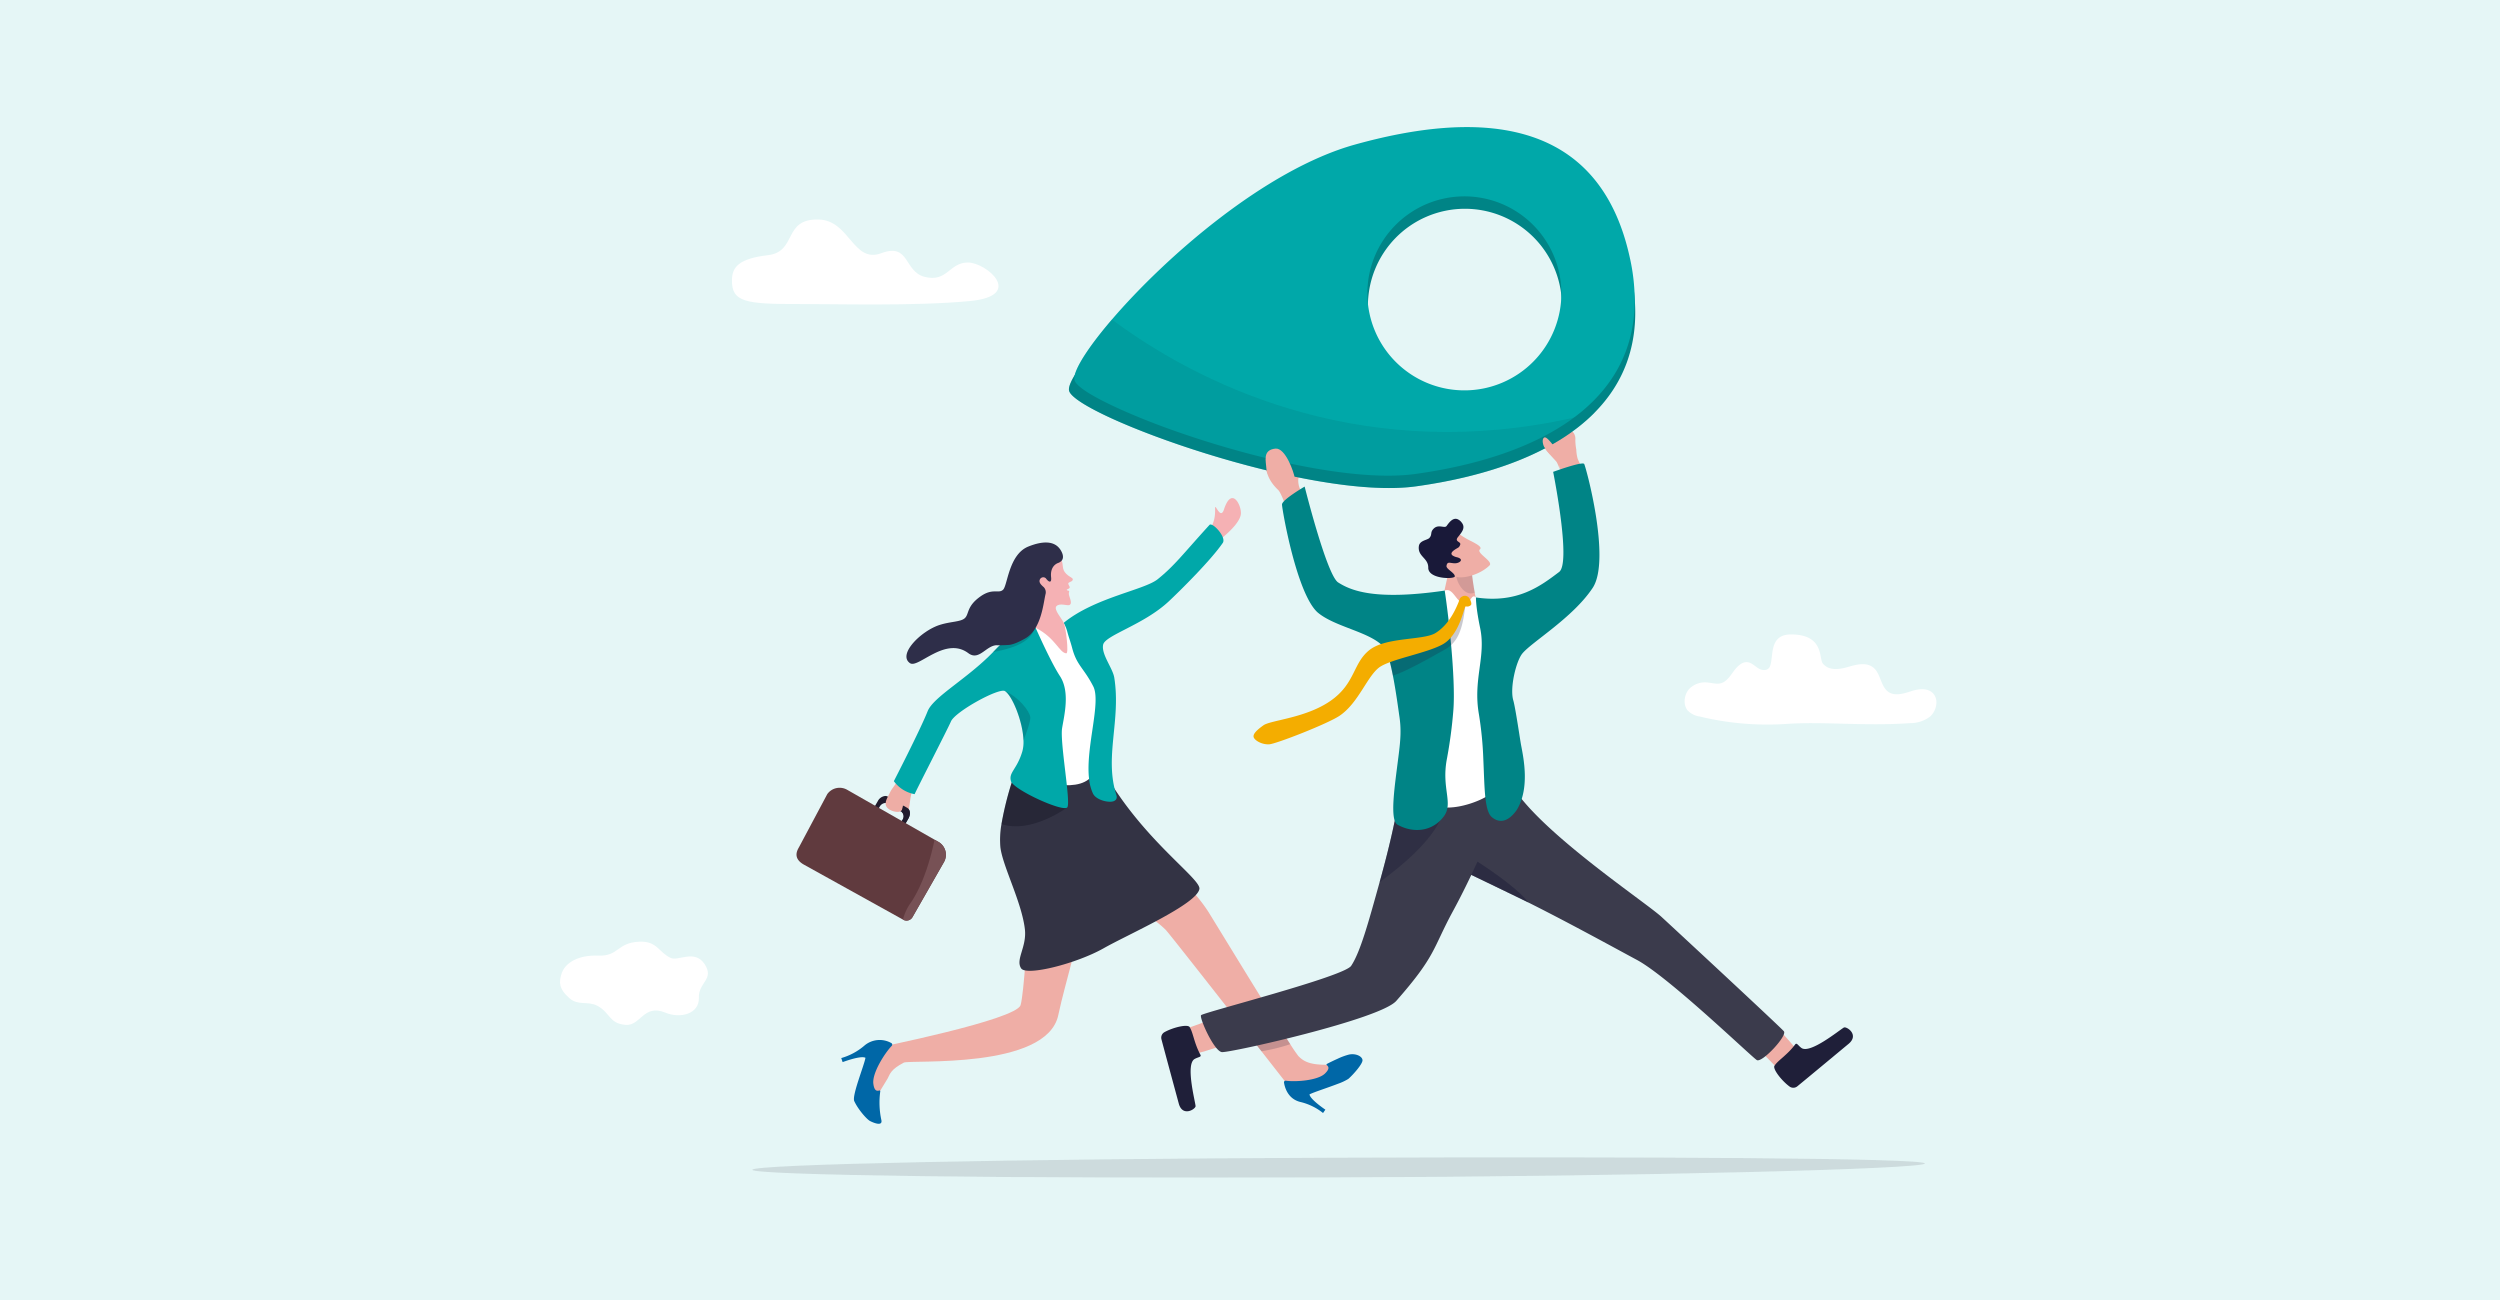 <svg xmlns="http://www.w3.org/2000/svg" xmlns:xlink="http://www.w3.org/1999/xlink" width="750" height="390" viewBox="0 0 750 390">
  <defs>
    <clipPath id="clip-path">
      <rect id="長方形_110" data-name="長方形 110" width="412.924" height="315.192" fill="none"/>
    </clipPath>
    <clipPath id="clip-path-2">
      <rect id="長方形_109" data-name="長方形 109" width="412.923" height="315.192" fill="none"/>
    </clipPath>
    <clipPath id="clip-path-3">
      <rect id="長方形_99" data-name="長方形 99" width="351.741" height="6.112" fill="none"/>
    </clipPath>
    <clipPath id="clip-path-4">
      <rect id="長方形_100" data-name="長方形 100" width="19.76" height="15.769" fill="none"/>
    </clipPath>
    <clipPath id="clip-path-5">
      <rect id="長方形_101" data-name="長方形 101" width="7.621" height="14.826" fill="none"/>
    </clipPath>
    <clipPath id="clip-path-6">
      <rect id="長方形_102" data-name="長方形 102" width="12.739" height="7.649" fill="none"/>
    </clipPath>
    <clipPath id="clip-path-7">
      <rect id="長方形_103" data-name="長方形 103" width="12.97" height="8.555" fill="none"/>
    </clipPath>
    <clipPath id="clip-path-8">
      <rect id="長方形_104" data-name="長方形 104" width="19.55" height="22.261" fill="none"/>
    </clipPath>
    <clipPath id="clip-path-9">
      <rect id="長方形_105" data-name="長方形 105" width="17.142" height="12.267" fill="none"/>
    </clipPath>
    <clipPath id="clip-path-10">
      <rect id="長方形_106" data-name="長方形 106" width="5.619" height="7.223" fill="none"/>
    </clipPath>
    <clipPath id="clip-path-11">
      <rect id="長方形_107" data-name="長方形 107" width="23.473" height="22.998" fill="none"/>
    </clipPath>
    <clipPath id="clip-path-12">
      <rect id="長方形_108" data-name="長方形 108" width="157.706" height="50.552" fill="#008486"/>
    </clipPath>
  </defs>
  <g id="グループ_306" data-name="グループ 306" transform="translate(0.181 -0.203)">
    <rect id="長方形_232" data-name="長方形 232" width="750" height="390" transform="translate(-0.181 0.203)" fill="#e5f6f6"/>
    <g id="グループ_297" data-name="グループ 297" transform="translate(167.824 38.332)">
      <g id="グループ_247" data-name="グループ 247" clip-path="url(#clip-path)">
        <g id="グループ_246" data-name="グループ 246" transform="translate(0 0)">
          <g id="グループ_245" data-name="グループ 245" clip-path="url(#clip-path-2)">
            <g id="グループ_217" data-name="グループ 217" transform="translate(57.715 309.079)" opacity="0.14">
              <g id="グループ_216" data-name="グループ 216">
                <g id="グループ_215" data-name="グループ 215" clip-path="url(#clip-path-3)">
                  <path id="パス_262" data-name="パス 262" d="M628.06,1481.593c.006,1.636-82.975,3.847-178.594,4.205s-173.14-.677-173.146-2.314,77.5-3.252,173.124-3.611,178.611.084,178.617,1.72" transform="translate(-276.319 -1479.756)" fill="#32323f"/>
                </g>
              </g>
            </g>
            <path id="パス_263" data-name="パス 263" d="M921.045,544.5c1.823-1.351,4.336-3.18,4.138-8.452-.082-2.181,1.555,3.641,2.67.226,2.36-7.227,5.374-1.051,5.063,1.436-.248,1.99-2.623,4.611-5.437,6.944a9.675,9.675,0,0,0-2.805,3.423Z" transform="translate(-728.664 -421.574)" fill="#f5b1b4"/>
            <path id="パス_264" data-name="パス 264" d="M497.666,1015.934c-1.329,5.232-2.9,10.653-4.049,16.071-3.485,16.407-44.545,13.293-46.352,14.241-3.847,2.023-4.092,3.307-4.831,4.75l-2.89,4.744L435,1049.791l3.575-7.889s42.448-8.473,43.739-12.923c.507-1.747,1.027-7.165,1.469-13.1.13-1.745.253-3.534.369-5.289.489-7.489.818-14.338.818-14.338.257-1.162.1-11.268-.272-12.391-.993-2.988,2.112-19.011,9.346-15.7,11.9,5.449,12.066,15.027,12.066,15.027s-3.558,13.581-7.77,30.1Z" transform="translate(-344.141 -765.584)" fill="#efaea6"/>
            <path id="パス_265" data-name="パス 265" d="M418.939,1312.052a7.075,7.075,0,0,0-7.916.661,18.372,18.372,0,0,1-7.078,3.854l.413,1.217s5.446-2.073,6.846-1.3c-.345,2.185-4.108,11.35-3.359,12.993,1.138,2.5,3.772,5.484,4.737,5.978,1.171.6,3.9,1.687,3.375-.382a24.677,24.677,0,0,1-.3-8.578s-.041-.271-.286-.2c-.559.154-1.5.362-1.8-2.036-.4-3.174,3.39-9.145,5.512-11.35a.535.535,0,0,0-.142-.856" transform="translate(-319.573 -1037.276)" fill="#0067a7"/>
            <path id="パス_266" data-name="パス 266" d="M747.2,1071.71l-6.18,2.9a1.417,1.417,0,0,1-.451.127l-4.119.453a1.47,1.47,0,0,1-1.322-.564l-.677-.866-6.97-8.917c-1.345-1.717-2.805-3.582-4.33-5.531-9.976-12.741-22.792-29.069-24.315-30.813a28.321,28.321,0,0,0-3.066-2.636c-4.687-3.68-13.309-9.821-18.6-13.554-2.707-1.907-4.543-3.185-4.543-3.185-.405-.176-4.3,6.586-4.685,6.795-1.149.625-4.23,1.5-9.936-2a34.448,34.448,0,0,1-2.9-2.005c-2.281-1.744-1.446-7.149-1.12-8.835a1.457,1.457,0,0,1,.483-.829l3.655-3.127h0l3.791-3.242a1.437,1.437,0,0,1,1.111-.332l4.956.62a1.5,1.5,0,0,1,.522.167c1.161.633,5.247,2.475,9.414,4.424,3.077,1.437,6.2,2.928,8.213,4.033.033.019.246-5.85,3.482-4.386,3.15,1.427,12.488,10.744,18.18,17.581a48.048,48.048,0,0,1,3.736,4.98c3.162,5.126,13.56,22.189,20.526,33.323,1.57,2.515,2.968,4.727,4.069,6.431a42.4,42.4,0,0,0,2.423,3.547c1.69,1.78,3.7,2.54,7.785,2.626.042,0,.083,0,.123,0s.073,0,.109,0a1.533,1.533,0,0,1,.47.073,1.5,1.5,0,0,1,.169,2.755" transform="translate(-517.05 -787.594)" fill="#efaea6"/>
            <path id="パス_267" data-name="パス 267" d="M1047.5,1343.654c1.244-.65,5.476-1.993,8.55-3.186a15.99,15.99,0,0,0,3.056-1.432c.053-.039.1-.076.145-.114,1.409-1.255,4.169-4.371,4.149-5.507s-1.957-2.141-4.049-1.709a19.535,19.535,0,0,0-3.432,1.265c-1.264.565-2.438,1.156-2.961,1.422l-.284.147a.222.222,0,0,0,0,.336c.426.348,1.1.961-.558,2.549-2.208,2.108-8.885,2.535-11.717,2.125a.486.486,0,0,0-.55.559c.229,1.469,1.159,4.884,4.873,5.816a17.091,17.091,0,0,1,6.838,3.322l.7-1.008s-4.581-3.061-4.762-4.585" transform="translate(-822.653 -1053.469)" fill="#0067a7"/>
            <path id="パス_268" data-name="パス 268" d="M638.321,985.036c1.579,2.377,16.608-1.423,24.746-6.034,7.49-4.244,27.793-13.1,28.724-17.76.615-3.078-17.022-14.758-28.565-35.157-9.36,5.481-26.672.054-26.672.054s-.065.177-.178.5a95.314,95.314,0,0,0-3.964,15.125,26.757,26.757,0,0,0-.324,6.925c.687,5.729,6.42,16.5,7.35,24.608.613,5.342-2.892,9.073-1.118,11.738" transform="translate(-499.978 -732.652)" fill="#334"/>
            <path id="パス_269" data-name="パス 269" d="M683.4,705.013l4.858,1.665,10.408,23.314s.566,15.292-1.9,21.115c-3.208,7.58-18.735,2.626-18.407.958,3.008-15.3-.33-46.1-.33-46.1Z" transform="translate(-536.41 -557.756)" fill="#fff"/>
            <g id="グループ_220" data-name="グループ 220" transform="translate(132.435 193.988)" opacity="0.28">
              <g id="グループ_219" data-name="グループ 219">
                <g id="グループ_218" data-name="グループ 218" clip-path="url(#clip-path-4)">
                  <path id="パス_270" data-name="パス 270" d="M634.049,943.866c9.116,2.925,19.76-5.053,19.76-5.053l-13.986-8.91-1.809-1.162a95.262,95.262,0,0,0-3.964,15.125" transform="translate(-634.049 -928.741)" fill="#070716"/>
                </g>
              </g>
            </g>
            <path id="パス_271" data-name="パス 271" d="M458.113,965.562a1.859,1.859,0,0,0-.347-.923,1.376,1.376,0,0,0-.409-.368l-1.109-.641-.031-.021h0l-.134-.079L451.54,960.9l-.044-.025a1.376,1.376,0,0,0-.727-.184h0a2.843,2.843,0,0,0-2.252,1.558l-.8,1.374-1.285,2.212,1.153.666,1.287-2.22.186-.315a2.144,2.144,0,0,1,1.663-1.168h0a1.374,1.374,0,0,1,.157.008,1,1,0,0,1,.405.132l4.042,2.342h0l.336.194a1.793,1.793,0,0,1,.217,2.446l-.161.274v0l-1.3,2.247-.01.015,1.151.669,1.314-2.271.771-1.331c.044-.075.086-.152.123-.228.061-.119.107-.238.152-.355a3.08,3.08,0,0,0,.184-1.383" transform="translate(-353.187 -760.031)" fill="#201b2c"/>
            <path id="パス_272" data-name="パス 272" d="M476.274,934.861a16.874,16.874,0,0,0-1.014,3.42c-.445,2.018-.352,4.732-1.408,4.525s-.5-1.229-.835-1.678.135,1.122-.855,1.688-3.536-.156-4.221-1.375.167-2.458,1.047-4.242,1.95-2.333,2.724-4.894Z" transform="translate(-370.004 -737.572)" fill="#eeada5"/>
            <path id="パス_273" data-name="パス 273" d="M488.4,976.438l0,0a1.875,1.875,0,0,0-.349-.93,0,0,0,0,1,0,0,1.371,1.371,0,0,0-.407-.363l-1.116-.629-.029-.017,0,0v0l-.081-.044-.1.422,0,0v.017l0,.008v0l0,.01v0l-.148.622v.006l-.194.8a1.8,1.8,0,0,1,.219,2.448l-.01.013-.159.274v0l-1.3,2.247,1.147.664,1.307-2.251.771-1.331c.044-.075.086-.152.123-.228.061-.119.107-.238.153-.355a3.089,3.089,0,0,0,.194-1.387" transform="translate(-383.464 -770.911)" fill="#201b2c"/>
            <path id="パス_274" data-name="パス 274" d="M383.949,971l-9.482,16.583a2.05,2.05,0,0,1-2.8.762l-.054-.031L341.844,971.8c-3.335-1.907-1.967-4.249-1.405-5.231l8.477-15.911a4.556,4.556,0,0,1,5.875-1.329L381.1,964.347l.988.563A4.45,4.45,0,0,1,383.949,971" transform="translate(-268.73 -750.568)" fill="#603a3e"/>
            <path id="パス_275" data-name="パス 275" d="M504.91,1030.146l-9.482,16.584a2.05,2.05,0,0,1-2.8.762l-.054-.031a14.905,14.905,0,0,1,2.45-5.206c3.777-5.7,5.912-13.377,7.033-18.764l.988.563a4.45,4.45,0,0,1,1.862,6.093" transform="translate(-389.691 -809.712)" fill="#775155"/>
            <path id="パス_276" data-name="パス 276" d="M489.617,735.312c-2.3,5.779-10.133,20.976-10.133,20.976a9.864,9.864,0,0,0,6.242,3.9c0-.292,10.008-19.731,10.879-21.8,1.239-2.954,14.391-10.178,16.194-9.126,2.162,1.262,5.4,9.1,5.571,14.828a10.533,10.533,0,0,1-.344,3.276c-1.6,5.413-4.18,6.3-3.408,8.912s15.816,9.453,16.909,7.853-2.263-19.458-1.565-23.764c.624-3.833,2.45-10.875-.661-15.615-2.295-3.495-5.729-10.97-7.376-14.661-.027-.056-.05-.111-.074-.163-.546-1.223-.877-1.99-.877-1.99a22.121,22.121,0,0,0-3.244,2.012,68.934,68.934,0,0,0-8.489,7.626c-7.72,8-17.9,13.393-19.625,17.741" transform="translate(-379.333 -560.066)" fill="#00a8a9"/>
            <path id="パス_277" data-name="パス 277" d="M732.457,619.352c2.415,4.717-2.245,18.083-1.291,27.418.01.123.024.246.038.37a14.206,14.206,0,0,0,1.143,4.319c.8,1.728,3.658,2.607,5.435,2.5,1.222-.073,2.017-.753,1.612-2.012-3.666-11.379,1.406-22.279-.623-35.169-.457-2.906-3.957-7.04-3.344-9.928.6-2.837,12.115-5.935,19.648-12.96,3.323-3.1,12.688-12.365,16.245-17.58,1.168-1.713-3.137-6.324-3.991-5.387-7.958,8.732-10.508,12.267-15.553,16.3-4.075,3.256-18.848,5.482-28.127,13.031-.13.106.58.973,1.035,2.749.344,1.344.948,2.943,1.435,4.8,1.389,5.307,3.476,5.966,6.339,11.555" transform="translate(-572.487 -451.575)" fill="#00a8a9"/>
            <g id="グループ_223" data-name="グループ 223" transform="translate(133.467 169.192)" opacity="0.17">
              <g id="グループ_222" data-name="グループ 222">
                <g id="グループ_221" data-name="グループ 221" clip-path="url(#clip-path-5)">
                  <path id="パス_278" data-name="パス 278" d="M644.56,824.856c.9-2.286,2.146-5.727,2.043-6.963-.157-1.914-3.7-6.186-7.615-7.864,2.129,1.315,5.4,9.1,5.572,14.827" transform="translate(-638.988 -810.029)" fill="#070716"/>
                </g>
              </g>
            </g>
            <g id="グループ_226" data-name="グループ 226" transform="translate(129.909 149.856)" opacity="0.17">
              <g id="グループ_225" data-name="グループ 225">
                <g id="グループ_224" data-name="グループ 224" clip-path="url(#clip-path-6)">
                  <path id="パス_279" data-name="パス 279" d="M621.954,725.1c8.168-1.543,11.384-3.709,12.684-7.485.019-.053.037-.108.056-.164h-.13l-4.12.022a68.912,68.912,0,0,0-8.49,7.626" transform="translate(-621.954 -717.454)" fill="#070716"/>
                </g>
              </g>
            </g>
            <path id="パス_280" data-name="パス 280" d="M678.854,620.588c.863,1.7.031,2.917,1.537,4.39,1.193,1.167,2.192,1.2,1.939,1.858s-1.5.593-1.313,1.21.774.982.133,1.366c-.424.254-.929.325-.329.6.238.109.631-.153.368.676s1.353,3.066.162,3.662c-.595.3-2.981-.745-3.932.376-.854,1.006,1.748,3.732,2.3,5.111s1.512,9.056.685,9c-2.061-.143-3.274-4.626-9-7.548-6.827-3.485-1.083-12.866-1.083-12.866l1-5.138Z" transform="translate(-528.529 -490.965)" fill="#f5b1b4"/>
            <path id="パス_281" data-name="パス 281" d="M498.69,632.831c2.433,1.655,10.563-8.188,17.474-3.008,2.734,2.049,4.639-1.021,7.11-2.064a3.942,3.942,0,0,1,1.267-.32,37.772,37.772,0,0,0,4.055-.112h0a8.379,8.379,0,0,0,1.079-.273c.327-.1.681-.237,1.071-.4a24.866,24.866,0,0,0,2.516-1.27,8.068,8.068,0,0,0,2.574-2.391,0,0,0,0,0,0,0c.023-.032.047-.066.07-.1,2.466-3.55,2.936-8.857,3.426-10.806a2.23,2.23,0,0,0-.512-2.036c-.681-.612-1.575-1.363-1.22-2.272a1.12,1.12,0,0,1,1.817-.417c.913,1.249,1.774,1.5,1.581-.3-.316-2.953,1.273-3.994,2.07-4.288a2.531,2.531,0,0,0,1.106-.726v0c.9-1.1-.013-2.705-.4-3.286-1.82-2.761-5.441-2.6-9.6-.93-5.884,2.366-6.227,11.636-7.575,12.947s-3.081-.607-6.8,2.025c-4.346,3.076-3.3,5.434-4.815,6.624-1.328,1.039-4.2.886-7.451,1.935-5.554,1.792-12.683,8.866-8.851,11.474" transform="translate(-393.67 -472)" fill="#2e2e49"/>
            <path id="パス_282" data-name="パス 282" d="M1722.357,1292.765c-1.928-2.59-7.571-8.467-7.571-8.467l-6.526,5.5,8.555,8.75,6.788-.907Z" transform="translate(-1351.452 -1016.044)" fill="#efaea6"/>
            <g id="グループ_229" data-name="グループ 229" transform="translate(206.101 268.692)" opacity="0.2">
              <g id="グループ_228" data-name="グループ 228">
                <g id="グループ_227" data-name="グループ 227" clip-path="url(#clip-path-7)">
                  <path id="パス_283" data-name="パス 283" d="M999.7,1292.827a52.586,52.586,0,0,1-8.641,2.124c-1.345-1.717-2.805-3.582-4.33-5.531l8.9-3.025c1.571,2.515,2.968,4.728,4.069,6.432" transform="translate(-986.734 -1286.395)" fill="#1f1f39"/>
                </g>
              </g>
            </g>
            <path id="パス_284" data-name="パス 284" d="M1750.156,1298.251c.55-.736.81.157,1.928.982,2.56,1.888,11.248-5.245,12.728-6.117.765-.45,4.757,2.135,1.4,4.91-2.9,2.4-12.169,10.118-15.361,12.723a1.894,1.894,0,0,1-2.315.069c-2.481-1.817-5.291-5.5-4.471-6.316.979-1.54,3.8-3.181,6.091-6.25" transform="translate(-1379.664 -1022.98)" fill="#1f1f39"/>
            <path id="パス_285" data-name="パス 285" d="M893.733,1287.019c3.157-.678,10.848-3.369,10.848-3.369l-2.292-8.221-11.514,4.146-2,6.551Z" transform="translate(-703.139 -1009.028)" fill="#efaea6"/>
            <path id="パス_286" data-name="パス 286" d="M875.244,1299.479c.441.806-.479.671-1.694,1.345-2.781,1.544.1,12.411.276,14.119.092.882-3.918,3.439-5.047-.766-.976-3.636-4.147-15.273-5.19-19.259a1.894,1.894,0,0,1,.9-2.135c2.683-1.5,7.2-2.525,7.6-1.443.995,1.531,1.315,4.778,3.155,8.137" transform="translate(-683.159 -1021.261)" fill="#1f1f39"/>
            <path id="パス_287" data-name="パス 287" d="M1095.376,1007.982c1.114,1.326-6.58,9.556-8.11,8.639s-26.433-24.935-35.97-30.047c-5.918-3.171-23.594-12.916-36.182-19-7.711-3.732-13.505-6.513-13.505-6.513s0,0,0,0c-2,4.206-3.824,7.773-5.521,10.9-6.143,11.333-5.01,13.278-16.994,26.905-4.877,5.545-49.963,15.622-52.313,15.361s-6.807-10.261-6.249-11.067,42.828-11.53,45.024-14.806c2.808-4.188,5.339-13.611,8.522-25.036,1.513-5.436,2.983-11.151,4.17-16.643.088-.4.171-.8.255-1.194,0,0,0-.006,0-.008.535-2.542,1-5.027,1.379-7.409.075-.472,1.748-1.045,4.231-1.64,3.03-.724,7.267-1.483,11.278-2.134,4.174-.681,8.1-1.244,10.162-1.53.95-.134,1.505-.209,1.505-.209l5.347-1.321a17.092,17.092,0,0,0,1.588,3.262,37.239,37.239,0,0,0,3.29,4.489c11.349,13.512,37.067,30.7,41.415,34.711,5.247,4.835,35.563,32.962,36.678,34.287" transform="translate(-728.219 -736.724)" fill="#3b3b4c"/>
            <g id="グループ_232" data-name="グループ 232" transform="translate(245.857 204.335)" opacity="0.42">
              <g id="グループ_231" data-name="グループ 231">
                <g id="グループ_230" data-name="グループ 230" clip-path="url(#clip-path-8)">
                  <path id="パス_288" data-name="パス 288" d="M1196.623,978.528c-3.083,10.329-16.214,19.29-19.548,22.011,1.621-5.83,3.2-11.98,4.425-17.836a.022.022,0,0,0,0-.01,28.04,28.04,0,0,0,.963-4.415Z" transform="translate(-1177.074 -978.278)" fill="#1f1f39"/>
                </g>
              </g>
            </g>
            <g id="グループ_235" data-name="グループ 235" transform="translate(273.391 220.366)" opacity="0.52">
              <g id="グループ_234" data-name="グループ 234">
                <g id="グループ_233" data-name="グループ 233" clip-path="url(#clip-path-9)">
                  <path id="パス_289" data-name="パス 289" d="M1326.033,1067.3c-7.711-3.732-17.143-8.3-17.143-8.3.972-2.164,1.849-3.966,1.849-3.966s11.63,7.331,15.293,12.266" transform="translate(-1308.89 -1055.032)" fill="#1f1f39"/>
                </g>
              </g>
            </g>
            <path id="パス_290" data-name="パス 290" d="M1422.124,435.555a15.527,15.527,0,0,0,.283,2.931,11.293,11.293,0,0,0,.435,2.832c.114.26.235.527.364.806.14.308.265.594.377.865a38.507,38.507,0,0,1,1.394,4.491s-5.4,2.461-6.062,1.569c-.407-.548.03.836-.3-.595-.138-.6-.949-3.865-1.146-4.489a7.484,7.484,0,0,0-.326-.924c1.016,3.557-.218-.361-.714-.929-.821-.941-1.817-1.941-2.592-2.891a5.432,5.432,0,0,1-1.246-2.191c-.345-1.929,3.41,2.04,1.94-3.267-.658-2.373,4.845-1.958,6.107-1.155a3.034,3.034,0,0,1,1.482,2.948" transform="translate(-1117.526 -341.75)" fill="#efaea6"/>
            <path id="パス_291" data-name="パス 291" d="M1268.548,607.6c-.1,2.969-2.559,10.182-2.046,13.426l7.246,1.221s7.044,1.085,5.672-.464c-1.833-2.07-1.129-1.045-1.884-2.447a17.412,17.412,0,0,1-1.205-4.231c-.457-2.383-.788-5.016-.936-6.306-.059-.5-.089-.8-.089-.8l.07-.579-3.267-6.447s-3.449,3.372-3.561,6.63" transform="translate(-1001.91 -475.441)" fill="#efaea6"/>
            <g id="グループ_238" data-name="グループ 238" transform="translate(268.804 132.697)" opacity="0.14">
              <g id="グループ_237" data-name="グループ 237">
                <g id="グループ_236" data-name="グループ 236" clip-path="url(#clip-path-10)">
                  <path id="パス_292" data-name="パス 292" d="M1292.545,642.267c-.457-2.383-.788-5.017-.936-6.306l-1.713-.64s-2.227-.19-2.8.668c-.869,1.294,1.743,7.918,5.452,6.278" transform="translate(-1286.927 -635.304)" fill="#1f1f3b"/>
                </g>
              </g>
            </g>
            <path id="パス_293" data-name="パス 293" d="M1224.788,665.165c2.684-1.049,3.381,3.862,6.179,3.86,1.477,0,1.093-.666,1.722-1.459.387-.488.743-1.029,1.481-.337,15.03,14.059,4.093,53.743,6.07,56.275,1.616,2.071-9.568,7.865-17.02,6.571-10.22-1.775-10.634-13.592-10.539-15.864s3.218-41.019,3.218-41.019a54.869,54.869,0,0,0,8.889-8.027" transform="translate(-959.379 -526.115)" fill="#fff"/>
            <path id="パス_294" data-name="パス 294" d="M1318.4,583.285c.314,2.931.856,5.069,1.96,5.988,1.979,1.65,4.533,1.778,7.285-1.918a5.952,5.952,0,0,0,.428-.665c3.572-6.378,1.841-14.9,1.067-18.926-.314-1.622-1.7-11.291-2.356-13.516-1.117-3.786.876-11.862,2.722-14.086,2.927-3.526,15.118-10.7,21.079-19.653,5.641-8.47-2.161-36.847-2.551-37.228-.749-.731-9.293,2.4-9.293,2.4.754,3.834,5.22,27.44,1.8,30.025-5.612,4.247-12.526,9.506-24.954,7.656a14.149,14.149,0,0,0,.065,1.565c.069.9.214,2.2.507,3.979.169,1.04.391,2.243.68,3.622,1.811,8.705-2.213,15.359-.363,25.919a107.358,107.358,0,0,1,1.316,13.44c.2,4.355.277,8.315.6,11.394" transform="translate(-1040.8 -382.251)" fill="#008486"/>
            <path id="パス_295" data-name="パス 295" d="M1255.508,591.481s.809.915,1.874,2.028a27.085,27.085,0,0,0,4.061,3.681,2.1,2.1,0,0,0,.254.131c2.13.936,7.451-.38,10.409-3.265,1.271-1.24-4.1-3.72-2.859-4.842.714-.646-.777-1.491-2.547-2.416a23.446,23.446,0,0,1-3.461-2.025c-.047-.038-.091-.077-.133-.114Z" transform="translate(-993.268 -462.542)" fill="#efaea6"/>
            <path id="パス_296" data-name="パス 296" d="M1236.2,577.3a1.978,1.978,0,0,0,.221.953c1.278,2.505,7.717,2.454,7.743,1.636v0c.034-1.063-2.635-2.175-2.489-3.138.219-1.453,1.056-.807,2.46-.779,1.5.031,2.975-1.229.661-1.816a3.845,3.845,0,0,1-1.287-.522c-.71-.514-.23-1.119.512-1.647,1.121-.8,1.385-.586,1.755-1.569s-1.805-.855-.7-2.269c.209-.27.427-.537.635-.809.828-1.072,1.481-2.16.672-3.382a3.166,3.166,0,0,0-.189-.256,2.98,2.98,0,0,0-1.258-.984,1.664,1.664,0,0,0-.455-.092h0c-1.079-.055-1.98,1.042-2.62,1.933-.051.07-.1.136-.145.2a.672.672,0,0,1-.5.275c-.826.1-2.229-.626-3.4.546-1.146,1.148-.315,1.729-1.29,2.8-.588.646-2.9.722-3.14,2.424a3.438,3.438,0,0,0,.077,1.45c.543,1.92,2.772,2.6,2.739,5.042" transform="translate(-975.728 -445.112)" fill="#191939"/>
            <path id="パス_297" data-name="パス 297" d="M1017.632,482.663c1.722,1.621,5.962,16.089,6.323,16.672.487.781,3.7-4.977,4.459-3.516,0,0-2.808-5.292-2.946-6.394-.085-.678.694-3.538-.056-4.775-.313-.519-.636-1.074-.924-1.653-.145-.288-.281-.583-.4-.882a6.666,6.666,0,0,1-.415-2.191c-.1-2.282,2.673-4.422,1.324-4.6s-1.96.7-3.641-1.719c-.794-1.144-6.135-1.843-7.148.385-.293.642-.871,4.632,3.427,8.677" transform="translate(-802.207 -373.829)" fill="#efaea6"/>
            <path id="パス_298" data-name="パス 298" d="M1085.8,547.524c-21.541,3.146-28.444-.222-31.991-2.461-3.424-2.316-10.024-28.744-10.024-28.744s-6.8,3.972-6.795,5.375,4.395,26.8,10.71,32.4c5.336,4.49,16.012,5.8,20.02,10.578,1.993,2.375,3.821,15.875,4.416,20.129.662,4.131.488,7.177-.242,12.746h0c-1.054,8.5-2.709,18.834-.229,20.216,4.624,2.583,10.443,2.167,13.907-2.555,2.871-3.916-.763-8.347.858-17.042a139.651,139.651,0,0,0,1.977-14.884c.713-9.622-1.546-28.911-2.606-35.755" transform="translate(-820.394 -408.475)" fill="#008486"/>
            <g id="グループ_241" data-name="グループ 241" transform="translate(248.608 141.566)" opacity="0.24">
              <g id="グループ_240" data-name="グループ 240">
                <g id="グループ_239" data-name="グループ 239" clip-path="url(#clip-path-11)">
                  <path id="パス_299" data-name="パス 299" d="M1213.36,679.692c-.371-.062-.41,6.976-3.275,10.648a9.437,9.437,0,0,1-2.871,2.528c-3.319,1.819-11.147,6.428-15.712,7.894-1.886-8.677-1.13-4.657-1.048-7.924,3.606-.448,12.967-2.337,14.654-3.387a13.735,13.735,0,0,0,3.219-2.83,23.529,23.529,0,0,0,3.646-6.3c.4-.988.033-2.028.875-2.47,1.116-.588.989,1.917.513,1.839" transform="translate(-1190.236 -677.764)" fill="#1f1f3b"/>
                </g>
              </g>
            </g>
            <path id="パス_300" data-name="パス 300" d="M1060.921,674.045a1.615,1.615,0,0,0-2.241-.69c-.842.442-.736.84-1.139,1.829-1.211,2.97-3.267,6.889-6.865,9.128s-14.8,1.147-19.816,5.1-4.19,10.032-11.67,15.243-17.951,5.778-20.142,7.346-3.38,2.806-2.842,3.769,2.523,2.035,4.547,1.938,17.376-6.092,21.03-8.5c5.966-3.935,8.563-12.57,12.5-14.908s13.8-3.993,18.5-6.567c5.238-2.871,6.468-11.5,6.942-11.422a1.575,1.575,0,0,0,1.524-.346c.415-.35-.022-1.367-.328-1.914" transform="translate(-788.024 -532.538)" fill="#f4ad00"/>
            <path id="パス_301" data-name="パス 301" d="M900.684,67.595a62.5,62.5,0,0,0-1.205-8.186c-9.385-44.082-49.1-42.919-82.563-34.339-22.222,5.7-53.382,31.149-71.441,49.962-5.93,6.176-10.448,11.64-12.772,15.452-1.341,2.2-1.953,3.852-1.683,4.775,2.164,7.417,72.328,33.023,104.02,28.622,21.593-3,41.491-9.846,53.624-22.136,8.459-8.562,13.149-19.766,12.021-34.151m-44.87,30.573a29.1,29.1,0,1,1,22.4-34.52,29.669,29.669,0,0,1,.472,2.945,29.1,29.1,0,0,1-22.874,31.575" transform="translate(-578.28 -16.101)" fill="#008486"/>
            <path id="パス_302" data-name="パス 302" d="M905.4,39.587c-9.386-44.082-47.462-44.11-82.563-34.339-26.934,7.5-57.007,33.935-72.9,52.485-6.291,7.34-10.362,13.445-11.143,16.651a3.114,3.114,0,0,0-.067,1.564c.692,2.373,8.165,6.556,19.807,11.313,22.364,9.143,60.88,19.79,82.432,16.8,18.3-2.542,35.383-7.847,47.556-16.891,11.314-8.4,18.387-20.033,18.253-35.673a59.7,59.7,0,0,0-1.37-11.908M849.615,21.422a29.1,29.1,0,1,1-22.4,34.522,28.781,28.781,0,0,1-.47-2.928,29.1,29.1,0,0,1,22.872-31.594" transform="translate(-584.367 -0.001)" fill="#00a8a9"/>
            <g id="グループ_244" data-name="グループ 244" transform="translate(152.676 57.734)" opacity="0.309">
              <g id="グループ_243" data-name="グループ 243">
                <g id="グループ_242" data-name="グループ 242" clip-path="url(#clip-path-12)">
                  <path id="パス_303" data-name="パス 303" d="M888.663,304.317c-12.133,12.29-32.031,19.137-53.624,22.136-31.692,4.4-101.856-21.2-104.02-28.622-.269-.923.343-2.573,1.683-4.775.781-3.206,4.852-9.312,11.143-16.651q.8.6,1.629,1.2c27.7,20.116,76,41.992,136.955,28.235q3.1-.7,6.233-1.523" transform="translate(-730.956 -276.406)" fill="#008486"/>
                </g>
              </g>
            </g>
            <path id="パス_304" data-name="パス 304" d="M1415.274,448.928c-1.966-2.578-2.961-3.65-3.522-3.088s-.255,1.94.1,2.655a17.975,17.975,0,0,0,1.838,2.348Z" transform="translate(-1116.631 -352.601)" fill="#efaea6"/>
            <path id="パス_305" data-name="パス 305" d="M1016.363,461.751c3.054-.313,5.59,7.249,5.794,8.78s-5.462.74-6.177.128-2.221-.638-2.323-2.884-1.276-5.615,2.705-6.023" transform="translate(-801.744 -365.297)" fill="#efaea6"/>
            <path id="パス_306" data-name="パス 306" d="M.389,1179.729c-.615,2.154-.928,4.2,2.463,7.158,2.646,2.308,5.48.739,8.347,2.255,3.915,2.071,3.426,5.319,8.516,5.728,4.393.353,5.4-6.348,11.8-3.7,4.839,2,10.31.224,10.143-4.417-.168-4.66,4.7-5.5,1.766-10.051-2.995-4.635-7.9-.843-10.236-1.928-3.6-1.669-4.048-5.115-9.4-4.865-6.83.318-6.09,4.435-12.357,4.18-5.635-.228-9.991,1.949-11.047,5.645" transform="translate(0 -925.534)" fill="#fff" fill-rule="evenodd"/>
            <path id="パス_307" data-name="パス 307" d="M1645.831,755.528a86.368,86.368,0,0,1-26.075-2.231,6.127,6.127,0,0,1-3.659-1.893c-1.372-1.759-.959-4.722.521-6.364a6.646,6.646,0,0,1,5.765-1.906c1.317.146,2.667.549,3.939.132,1.588-.522,2.64-2.175,3.705-3.614s2.506-2.862,4.147-2.637c1.23.169,2.2,1.222,3.294,1.882s2.684.73,3.311-.486c1.344-2.6-.542-9.731,6.375-9.731,9.983,0,8.352,7.177,9.554,8.7,1.822,2.309,5.065,1.8,7.7,1.019s5.782-1.523,7.817.541c1.766,1.79,1.947,5.073,3.824,6.709,2,1.742,4.837.812,7.258.03s5.542-1.069,6.948,1.307c1.179,1.992.3,4.886-1.375,6.346a9.836,9.836,0,0,1-5.991,1.962c-13.676.943-26.092-.523-37.061.233" transform="translate(-1277.877 -576.479)" fill="#fff"/>
            <path id="パス_308" data-name="パス 308" d="M317.713,145.594c5.617,0,17.16,9.963.664,11.559s-41.2.862-51.2.9c-16.319.055-20.367-.613-20.238-7.281.075-3.859,2.159-6.358,10.762-7.37,8.949-1.053,4.377-11.006,15.3-10.7,9.3.257,10.254,13.285,18.768,10.092s6.731,5.508,12.958,7.1c6.844,1.755,7.37-4.3,12.985-4.3" transform="translate(-195.357 -104.973)" fill="#fff"/>
          </g>
        </g>
      </g>
    </g>
  </g>
</svg>
